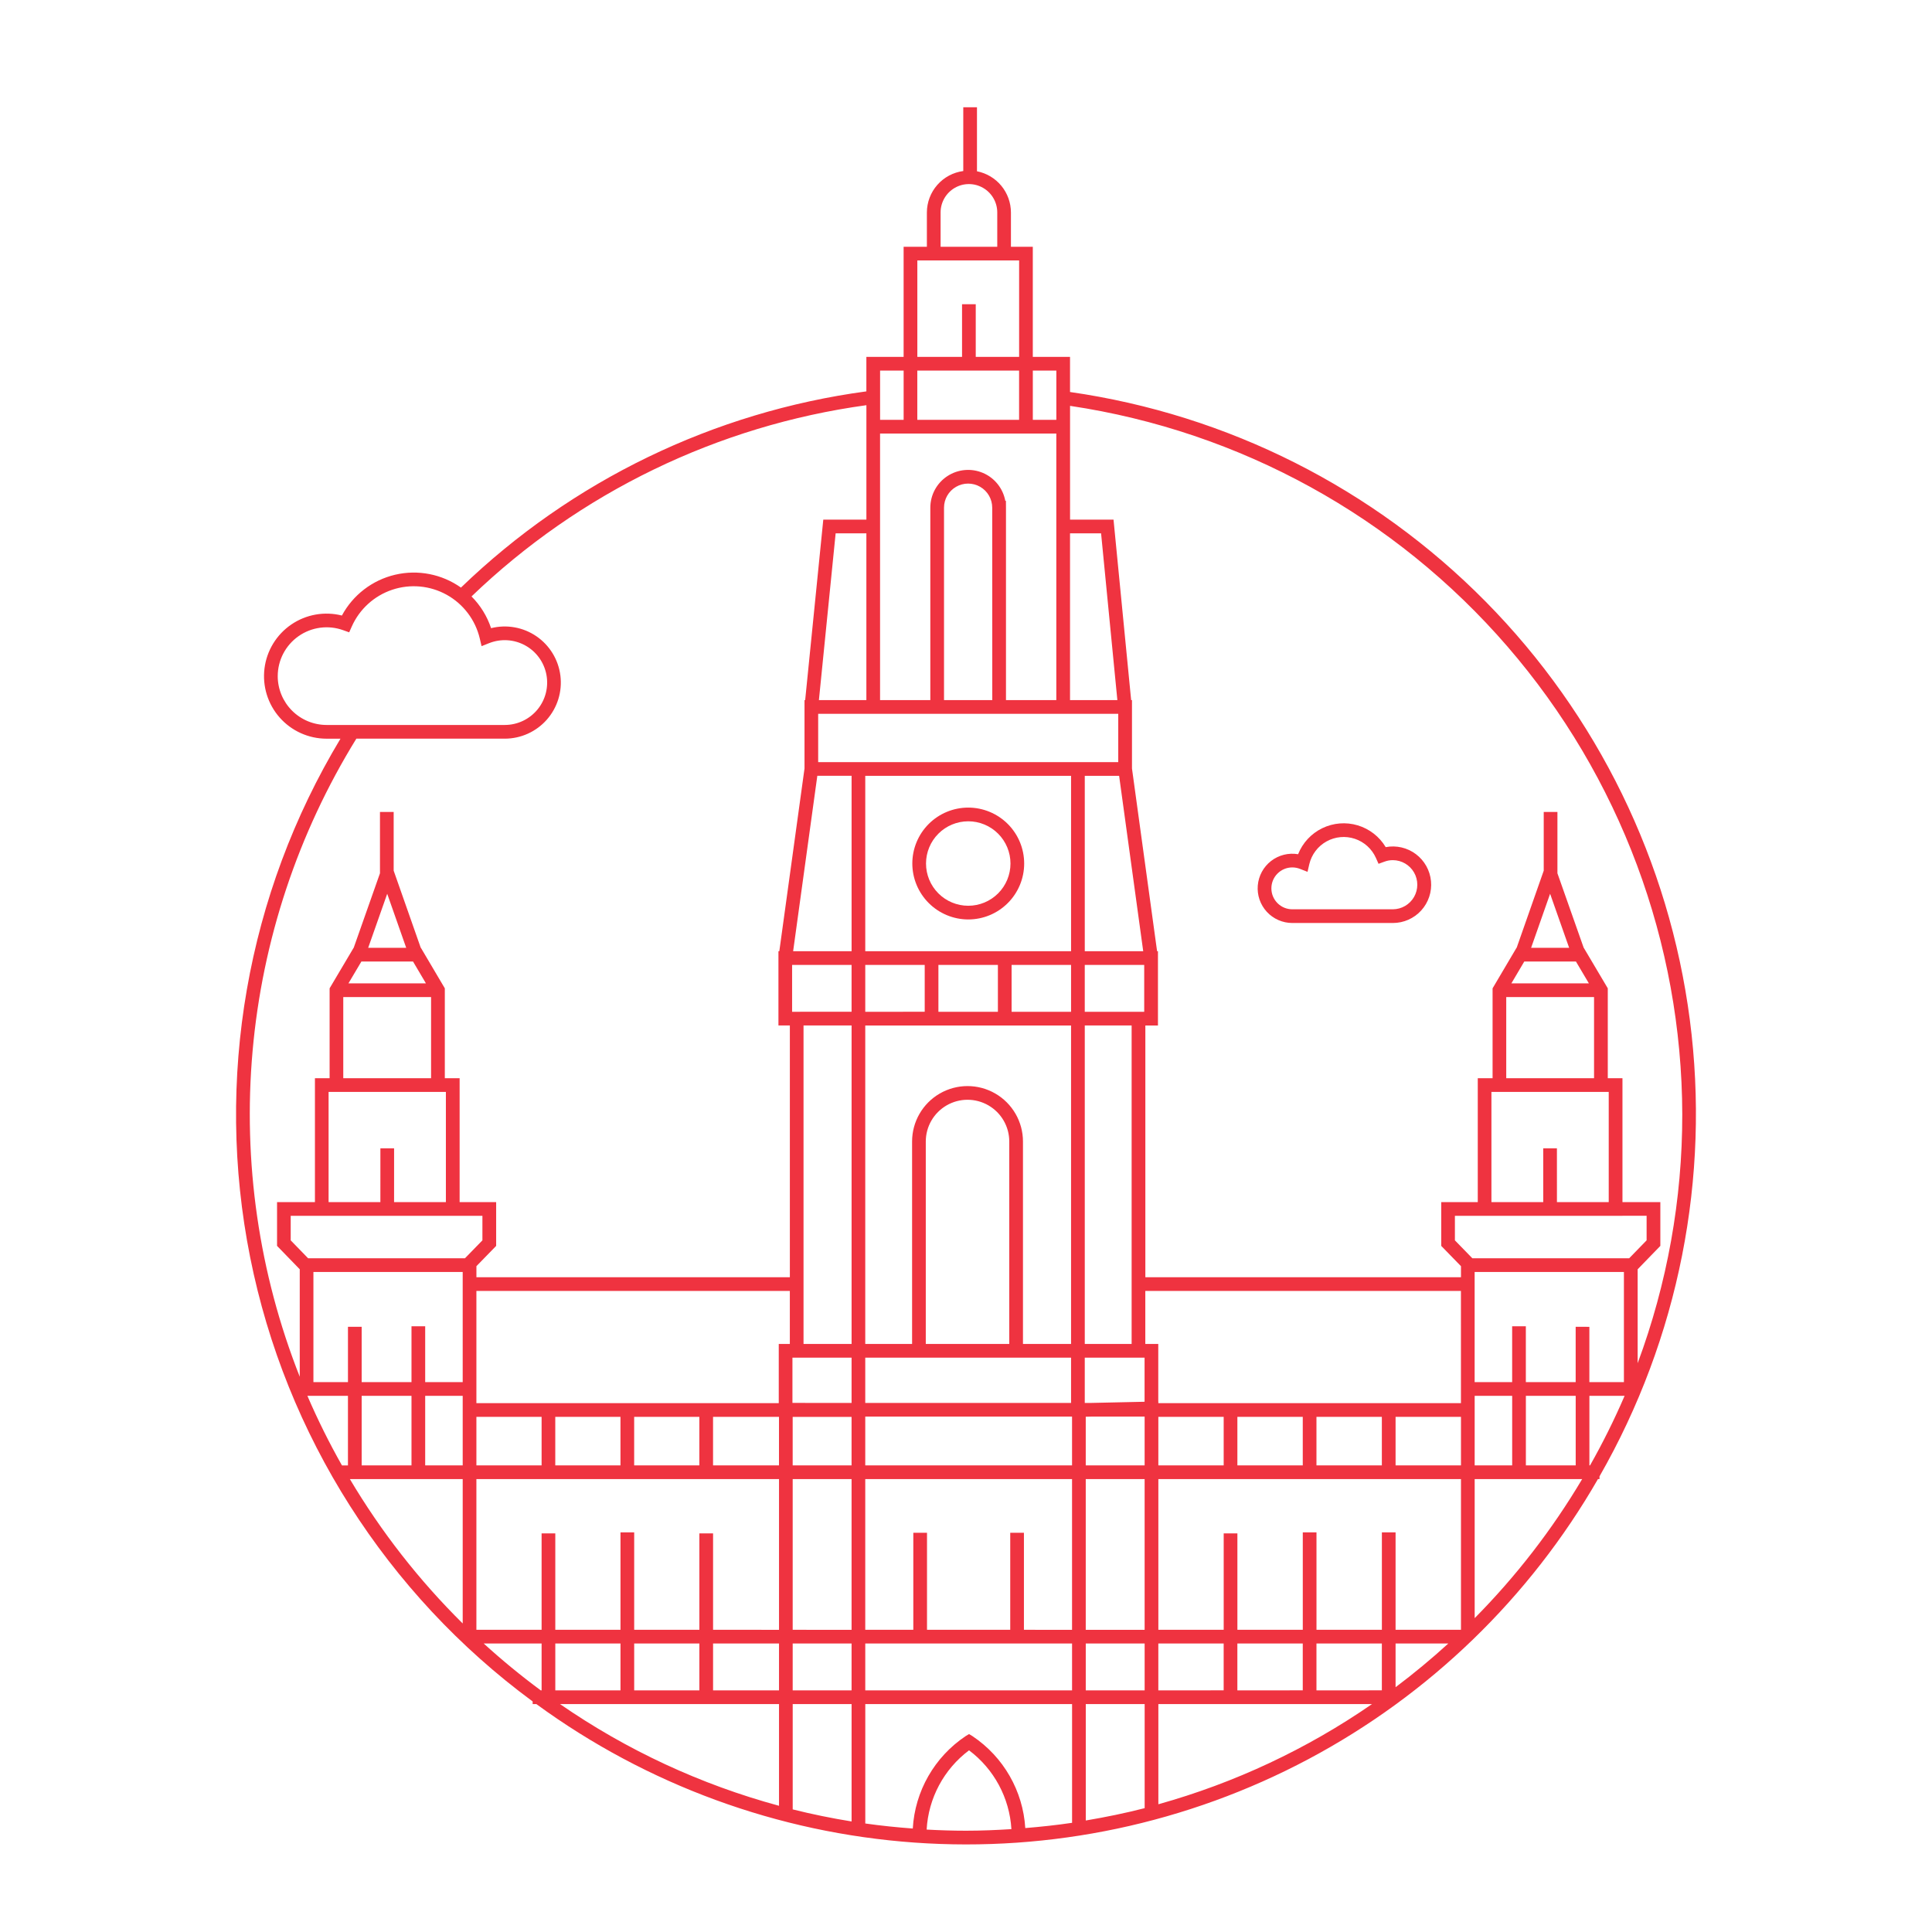 <?xml version="1.0" encoding="UTF-8"?>
<svg width="1200pt" height="1200pt" version="1.1" viewBox="0 0 1200 1200" xmlns="http://www.w3.org/2000/svg">
 <g fill="#EF3340">
  <path d="m802.68 573.29h62.461c6.695 0 13.082-2.82 17.59-7.769 4.508-4.953 6.719-11.574 6.086-18.242-0.629-6.664-4.039-12.754-9.395-16.773-5.356-4.019-12.156-5.594-18.734-4.336-3.91-6.531-10.121-11.359-17.414-13.539-7.293-2.176-15.137-1.539-21.984 1.781-6.848 3.316-12.203 9.082-15.012 16.156-5.938-1.012-12.023 0.512-16.785 4.199s-7.758 9.203-8.262 15.203c-0.508 6 1.527 11.938 5.602 16.371 4.078 4.43 9.824 6.949 15.848 6.949zm0-34.516v-0.004c1.668 0.004 3.316 0.324 4.863 0.945l4.582 1.797 1.113-4.789c1.426-5.988 5.301-11.105 10.684-14.094 5.383-2.992 11.773-3.582 17.613-1.629 5.836 1.957 10.586 6.277 13.082 11.902l1.617 3.629 3.738-1.367v0.004c1.656-0.609 3.406-0.918 5.168-0.914 5.43 0.031 10.434 2.949 13.141 7.656 2.703 4.711 2.703 10.5 0 15.211-2.707 4.707-7.711 7.625-13.141 7.66h-62.461c-7.184 0-13.004-5.824-13.004-13.008 0-7.18 5.82-13.004 13.004-13.004z"/>
  <path d="m601.37 571.09c9.215 0.008 18.051-3.644 24.57-10.156 6.519-6.508 10.188-15.34 10.195-24.555 0.004-9.211-3.648-18.051-10.156-24.57-6.512-6.519-15.344-10.188-24.555-10.195-9.215-0.004-18.055 3.648-24.574 10.156-6.519 6.512-10.184 15.344-10.191 24.555 0.008 9.211 3.664 18.039 10.172 24.555 6.508 6.519 15.332 10.188 24.539 10.211zm0-60.969c6.961-0.004 13.637 2.754 18.562 7.672 4.922 4.918 7.691 11.59 7.695 18.551 0 6.961-2.762 13.633-7.684 18.555-4.922 4.922-11.598 7.688-18.555 7.684-6.961-0.004-13.633-2.769-18.551-7.695-4.918-4.926-7.68-11.602-7.672-18.562 0.012-6.945 2.773-13.602 7.688-18.516 4.91-4.91 11.57-7.676 18.516-7.688z"/>
  <path d="m993.48 917c49.172-85.867 68.879-185.47 56.102-283.59-12.773-98.121-57.324-189.36-126.84-259.77-69.52-70.414-160.18-116.13-258.13-130.16v-21.805h-23.121v-68.391h-13.582v-21.328c-0.016-6.047-2.125-11.898-5.969-16.562-3.848-4.664-9.191-7.848-15.125-9.012v-39.766h-8.508v39.609c-6.242 0.832-11.973 3.894-16.129 8.625s-6.457 10.809-6.477 17.105v21.328h-14.449v68.391h-23.133v21.414c-94.777 12.758-183 55.457-251.81 121.87-11.855-8.395-26.742-11.301-40.887-7.984-14.141 3.32-26.18 12.551-33.062 25.344-10.797-2.734-22.246-0.703-31.441 5.582-9.199 6.281-15.254 16.207-16.637 27.258-1.379 11.051 2.051 22.164 9.422 30.516 7.371 8.348 17.969 13.133 29.105 13.137h8.668c-58.176 96.633-78.18 211.5-56.102 322.11 22.082 110.61 84.656 208.99 175.47 275.88v1.629h2.289c68.656 50.172 150.06 79.988 234.88 86.031 84.816 6.047 169.62-11.926 244.7-51.855 75.078-39.93 137.39-100.2 179.79-173.91h0.977zm-802.55-50.023h25.188v43.219l-3.719-0.004c-7.934-14.004-15.102-28.43-21.469-43.215zm33.531-269.75h32.086l8.008 13.559-48.129-0.004zm16.043-42.086 11.801 33.574h-23.625zm-27.293 64.148h54.539v50.418h-54.539zm63.047 58.926h0.691v68.438h-32.18l0.012-33.41h-8.508l-0.012 33.41h-32.168v-68.434h72.164zm9.199 76.945h14.18v15.238l-10.84 11.137-97.418 0.004-10.816-11.133v-15.242h104.89zm347.52-524.99v30.594h-63.223v-30.594zm23.121 39.098v165.58h-31.266v-119.51l-0.035-4.254h-0.387c-1.43-7.746-6.652-14.262-13.902-17.344-7.25-3.082-15.566-2.324-22.137 2.019-6.574 4.348-10.527 11.699-10.531 19.578v119.51h-31.219v-165.58zm290.66 327.95h32.086l8.035 13.559-48.129 0.004zm16.043-42.082 11.824 33.574-23.625 0.004zm-27.246 64.148h54.539v50.418l-54.539 0.008zm63.047 58.926h0.609v68.438l-32.168 0.008-0.012-33.414h-8.508l0.012 33.41h-32.18v-68.434h72.246zm9.117 76.945h15.023v15.246l-10.816 11.133-97.418 0.008-10.84-11.137v-15.238h104.05zm-29.039 68.957v34.344h-30.949v-34.676h-8.508v34.684h-23.297v-68.418h92.719v68.414h-21.457v-34.34zm-71.262 47.414-187.96 0.008v-1.066h-0.035v-35.707h-8.051v-32.934h196.04zm-89.742 38.652v-30.137h40.617v30.148zm40.617 139.73-40.617 0.008v-29.102h40.617zm-49.125 0-40.617 0.008v-29.102h40.617zm-49.125 0-40.582 0.008v-29.102h40.582zm-374.66-169.87v30.148h-40.488v-30.148zm8.508 0h40.488v30.148h-40.488zm48.996 0h40.957v30.148l-40.957-0.004zm49.102-251.6v-29.105h36.938v29.102zm16.195-185.08h186.38v30.016l-186.38 0.004zm78.164-8.508v-119.51c0-5.348 2.852-10.289 7.484-12.965 4.633-2.672 10.34-2.672 14.973 0 4.633 2.676 7.484 7.617 7.484 12.965l0.035 119.51zm78.914 47.031v108.94l-127.83 0.004v-108.94zm-127.83 146.56v-29.105h36.926v29.102zm45.434-29.102h36.949v29.102h-36.949zm45.457 0h36.938v29.102h-36.938zm45.445 0h36.926v29.102h-36.926zm-8.508 37.613v197.81h-29.871v-125.74c0-12.301-6.562-23.672-17.219-29.82-10.652-6.152-23.781-6.152-34.434 0-10.656 6.148-17.219 17.52-17.219 29.82v125.74h-29.086v-197.81zm-37.781 315.1v60.258h-51.691v-60.258h-8.508v60.258h-29.848v-93.613h128.44v93.617l-29.883-0.004v-60.258zm-0.598-117.29h-51.855v-125.74c0-9.262 4.941-17.82 12.965-22.453 8.02-4.633 17.906-4.633 25.926 0 8.023 4.633 12.965 13.191 12.965 22.453zm38.379 8.508v28.113h-127.83v-28.113zm-172.91 36.793h36.574v30.129l-36.574-0.004zm45.082-0.168 128.44-0.004v30.297h-128.44zm136.95 38.809h36.574v93.617l-36.574-0.008zm0-8.508v-30.227l3.469-0.078h33.105v30.297zm36.539-66.918v27.387l-33.051 0.727h-4.098v-28.121zm-181.99 28.113-36.727-0.008v-28.113h36.727zm-36.574 47.309h36.574v93.617l-36.574-0.004zm34.055 102.12h2.519v29.102h-36.574v-29.102zm11.027 0h128.44v29.102h-128.44zm136.95 0h36.574v29.102h-36.574zm45.082-140.78h40.582v30.148l-40.582-0.004zm49.09 0h40.617v30.148l-40.617-0.004zm-65.684-45.281h-29.098v-197.81h29.098zm-29.098-243.93v-108.94h21.328l14.969 108.94zm-9.164-155.98v-103.58h19.289l10.113 103.58zm-126.49 0h-29.484l10.395-103.58h19.09zm-30.473 47.031h21.285v108.94l-36.305 0.008zm21.285 155.07v197.81h-29.848v-197.81zm-38.355 197.81h-6.879v36.773h-187.8v-69.707h194.68zm-203.19 23.703h-23.297v-34.684h-8.508v34.684h-30.949v-34.344h-8.508v34.344h-21.457v-68.418h92.719zm-62.754 8.508h30.949v43.219h-30.949zm39.457 0h23.297v43.219h-23.297zm31.805 13.074h40.5v30.148h-40.5zm187.96 38.652v93.617l-40.957-0.004v-59.883h-8.508v59.883h-40.488v-60.512h-8.508v60.508h-40.488v-59.879h-8.508v59.883h-40.5v-93.613zm-147.46 102.12v29.102h-0.539c-12.293-9.09-24.117-18.801-35.418-29.102zm8.508 0h40.488v29.102h-40.488zm48.996 0h40.488v29.102h-40.488zm48.996 0h40.957v29.102h-40.957zm49.465 37.613h36.574v72.922c-12.367-1.996-24.559-4.492-36.574-7.496zm45.082 0h128.44v73.758c-9.586 1.43-19.293 2.461-29.066 3.266v-0.004c-1.418-23.09-13.527-44.191-32.75-57.066l-2.18-1.309-2.18 1.309c-19.301 12.93-31.43 34.16-32.762 57.355-9.926-0.734-19.766-1.75-29.5-3.129zm136.95 0h36.574v64.656c-11.992 3.09-24.215 5.578-36.574 7.668zm45.082 0h132.72c-40.477 27.969-85.332 49.004-132.72 62.238zm147.34-37.613h32.754c-10.473 9.555-21.391 18.605-32.754 27.148zm40.617-8.508h-40.617v-60.512h-8.508v60.508l-40.617 0.004v-60.512h-8.508v60.508l-40.617 0.004v-59.883h-8.508v59.883h-40.582v-93.613h187.96zm-40.617-102.12v-30.145h40.617v30.148zm49.125-43.219h23.297v43.219h-23.297zm31.805 0h30.949v43.219h-30.949zm39.457 43.219v-43.215h21.871c-6.367 14.785-13.535 29.211-21.469 43.215zm57.68-217.97c0.039 52.746-9.344 105.07-27.715 154.52v-58.352l14.098-14.527v-27.199h-23.531v-76.949h-9.117v-55.84l-14.906-25.152h-0.047l-16.324-46.305v-38.082h-8.508v36.461l-16.828 47.926h-0.082l-14.859 25.16v55.832h-9.199v76.945h-22.688v27.207l12.258 12.59v6.867h-196.04v-156.37h7.828v-46.117h-0.539l-15.598-113.52v-42.453h-0.516l-10.945-112.09h-27v-70.68c105.55 15.738 201.97 68.801 271.74 149.56 69.773 80.754 108.28 183.85 108.52 290.57zm-388.77-431.45h-14.613v-30.594h14.613zm-71.895-128.82c0-6.289 3.356-12.098 8.797-15.242 5.445-3.141 12.152-3.141 17.598 0 5.441 3.144 8.797 8.953 8.797 15.242v21.328h-35.191zm-14.449 29.836h63.223v59.883h-26.941v-32.684h-8.508v32.684h-27.773zm-8.508 68.391v30.594l-14.625-0.004v-30.594zm-388.76 189.79c0.012-9.883 4.836-19.145 12.926-24.82 8.09-5.676 18.438-7.059 27.738-3.707l3.715 1.324 1.605-3.598c4.805-10.812 13.93-19.105 25.148-22.855 11.223-3.75 23.5-2.609 33.84 3.141 10.336 5.754 17.781 15.586 20.512 27.094l1.125 4.805 4.582-1.828v0.004c7.293-2.93 15.516-2.449 22.418 1.312 6.902 3.762 11.762 10.406 13.254 18.125 1.492 7.715-0.539 15.699-5.539 21.762-5.004 6.062-12.453 9.574-20.312 9.574h-110.7c-8.039-0.012-15.746-3.211-21.43-8.898-5.684-5.684-8.879-13.395-8.887-21.434zm48.82 38.844h92.191c9.984-0.004 19.488-4.293 26.098-11.773 6.609-7.481 9.691-17.441 8.465-27.348-1.227-9.91-6.644-18.816-14.879-24.461-8.234-5.641-18.496-7.481-28.18-5.051-2.469-7.422-6.629-14.168-12.156-19.703 67.137-64.539 153-106.13 245.27-118.79v71.086h-26.777l-11.254 112.09h-0.406v42.453l-15.652 113.52h-0.543v46.117h7.09v156.37h-194.68v-6.867l12.258-12.59v-27.207h-22.688v-76.945h-9.199v-55.832l-14.859-25.16h-0.082l-16.828-47.922v-36.465h-8.508v38.082l-16.324 46.305h-0.047l-14.906 25.152v55.84h-9.117v76.945h-23.531v27.199l14.098 14.527v66.75c-25.367-64.242-35.398-133.52-29.293-202.32 6.102-68.797 28.172-135.23 64.449-194zm-4.012 459.89h70.082v89.676c-27.078-26.789-50.629-56.926-70.082-89.676zm266.55 139.73v63.184c-48.609-13.176-94.617-34.543-136.04-63.184zm91.695 77.965c1.082-19.492 10.719-37.516 26.336-49.23 15.531 11.66 25.152 29.559 26.312 48.945-9.336 0.59-18.719 0.988-28.199 0.988-8.207-0.004-16.352-0.262-24.449-0.703zm340.39-131.33v-86.367h66.766c-18.648 31.402-41.07 60.41-66.766 86.367z"/>
 </g>
</svg>
